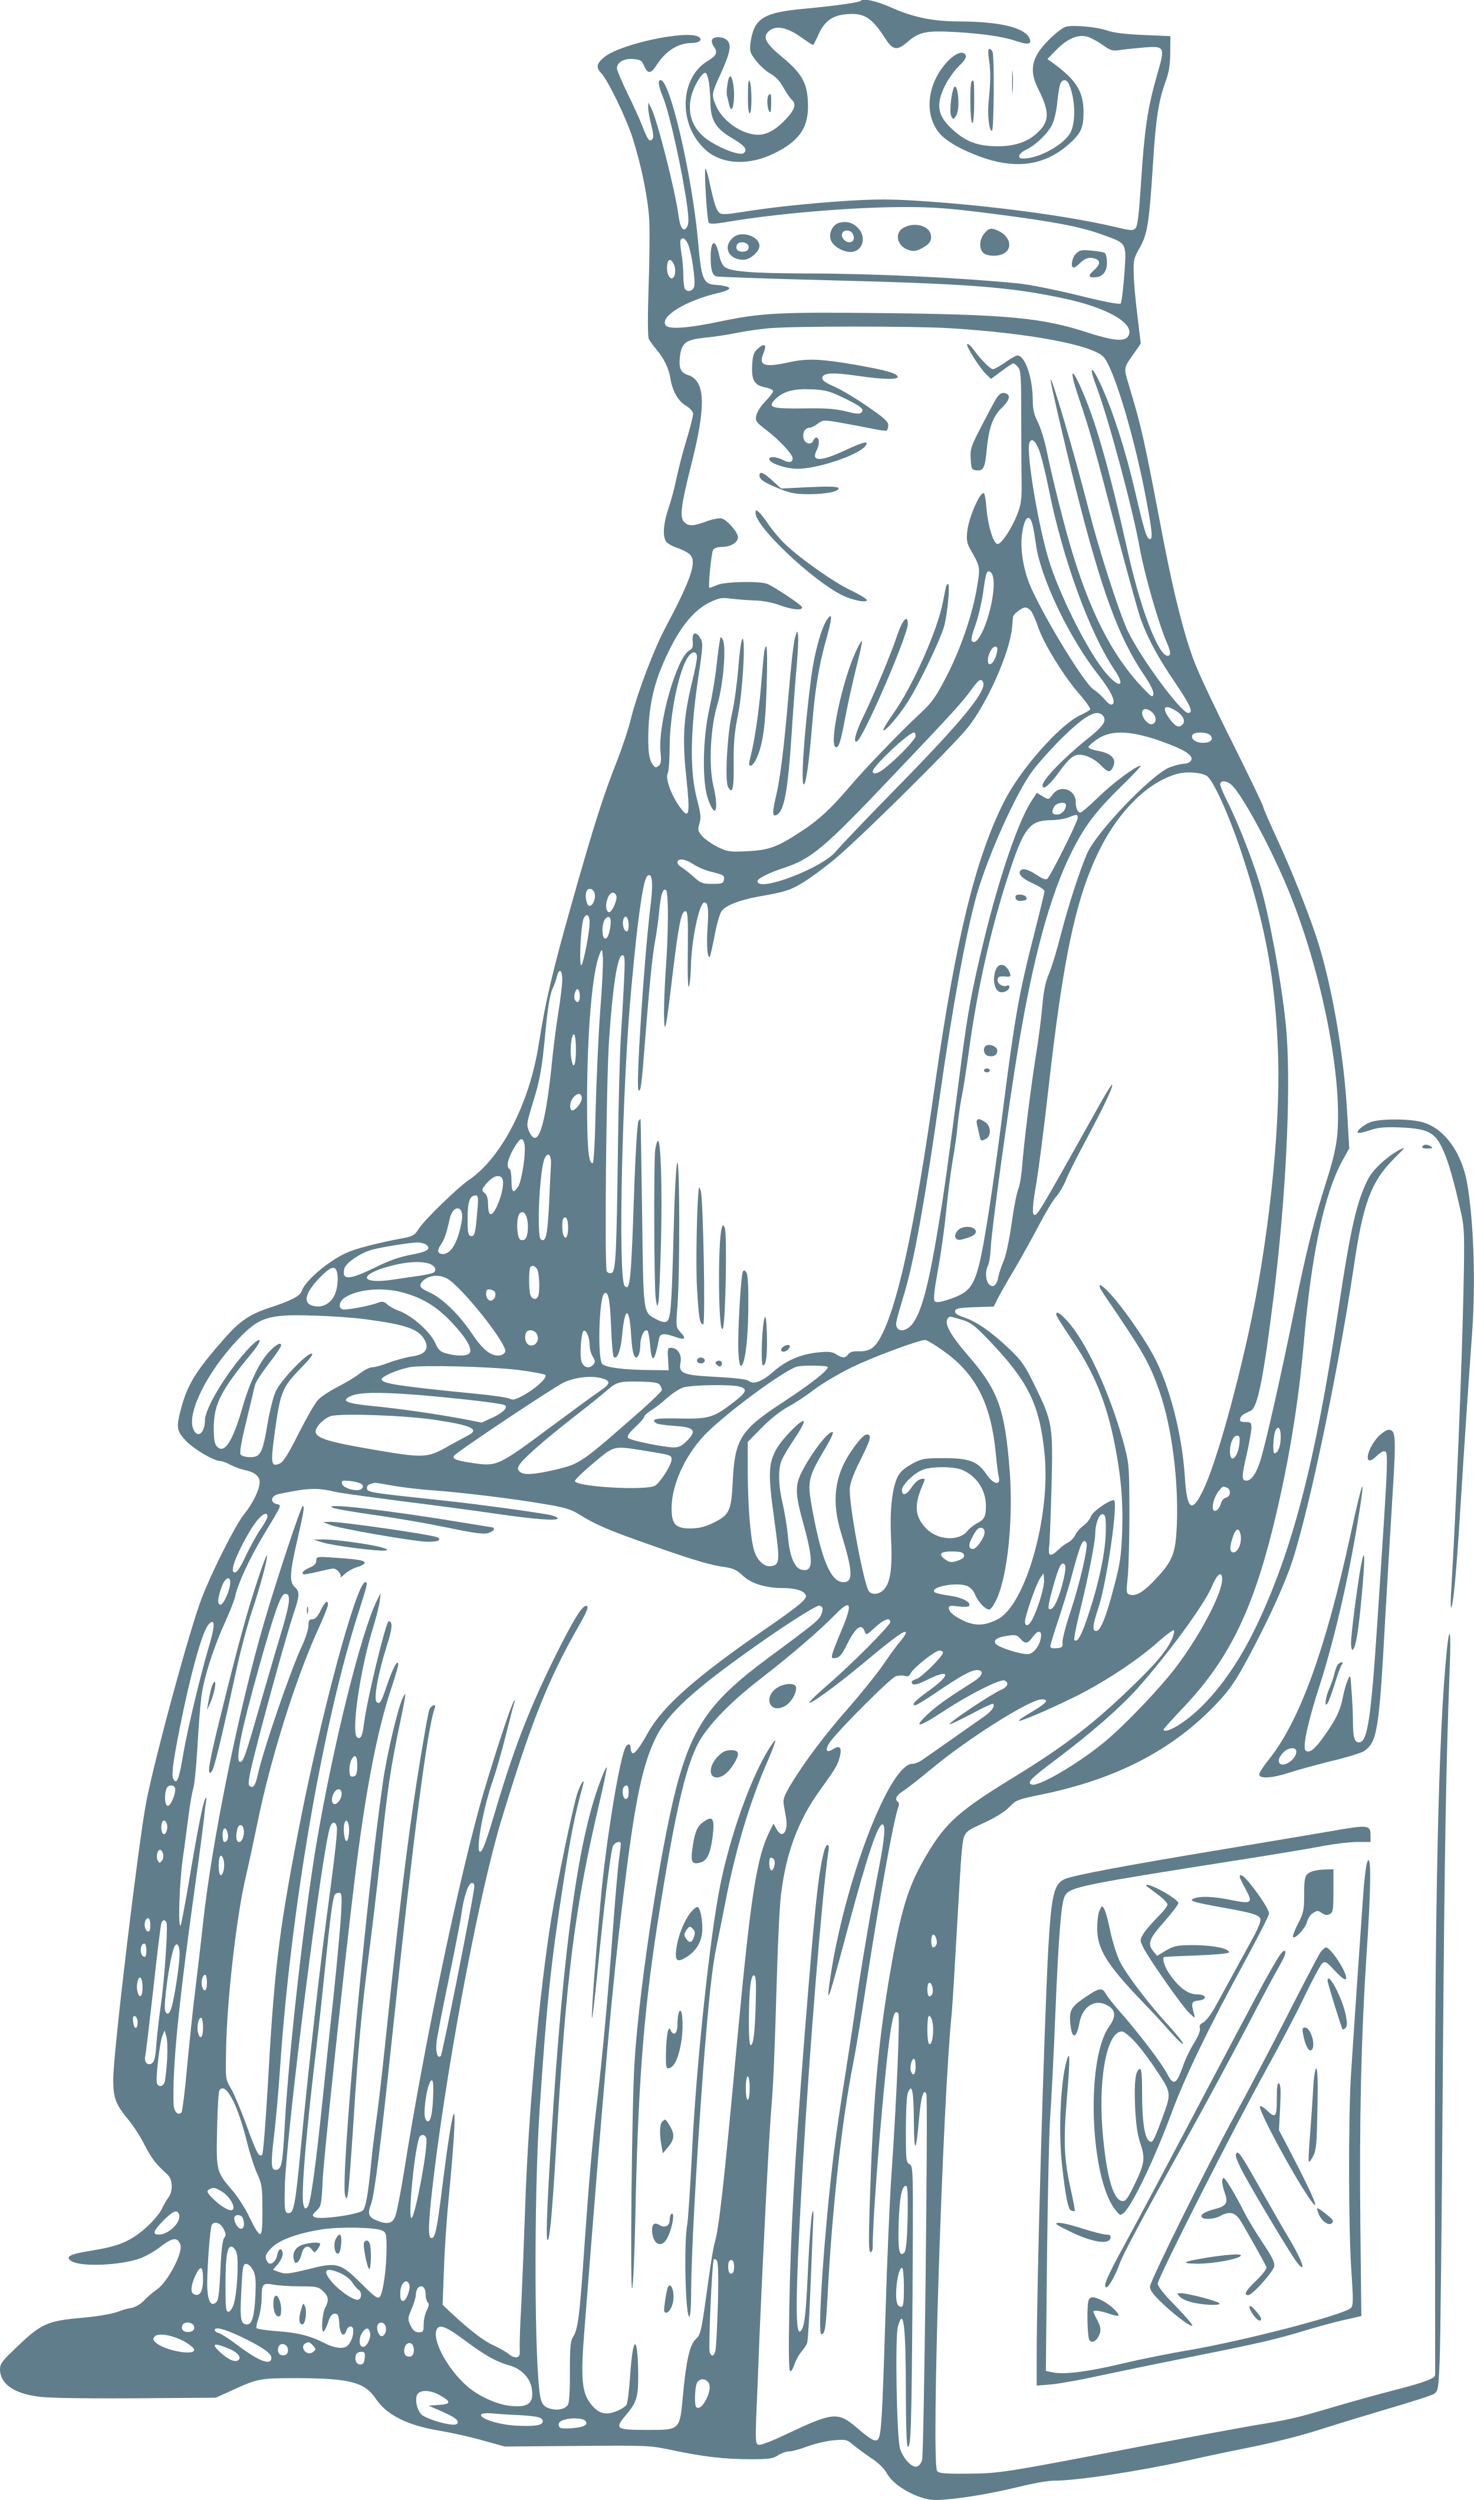 <?xml version="1.0" standalone="no"?>
<!DOCTYPE svg PUBLIC "-//W3C//DTD SVG 20010904//EN"
 "http://www.w3.org/TR/2001/REC-SVG-20010904/DTD/svg10.dtd">
<svg version="1.0" xmlns="http://www.w3.org/2000/svg"
 width="755pt" height="1280pt" viewBox="0 0 755 1280"
 preserveAspectRatio="xMidYMid meet">
<g transform="translate(0,1280) scale(0.1,-0.1)"
fill="#607d8b" stroke="none">
<path d="M4409 12796 c-8 -9 -142 -27 -291 -41 -209 -19 -257 -49 -274 -176
-5 -40 -3 -49 28 -89 19 -25 52 -55 74 -67 27 -15 50 -39 67 -72 15 -26 34
-54 42 -61 23 -19 18 -46 -17 -86 -56 -64 -106 -94 -155 -94 -82 0 -184 71
-217 152 -22 52 -21 60 25 159 49 108 57 149 34 172 -20 21 -71 22 -78 3 -3
-8 1 -22 8 -33 23 -30 17 -47 -30 -75 -147 -89 -151 -332 -9 -457 84 -74 220
-80 350 -16 137 67 183 142 171 281 -6 85 -37 135 -131 212 -87 72 -103 104
-65 135 35 28 90 17 160 -32 32 -23 60 -41 63 -41 3 0 15 23 27 50 28 65 66
96 126 105 104 14 145 -9 216 -120 41 -64 62 -67 120 -16 57 48 92 55 240 47
149 -9 247 -24 315 -47 60 -21 81 -15 63 19 -28 52 -155 81 -349 82 -141 0
-241 20 -356 71 -77 34 -143 49 -157 35z m-777 -422 c3 -27 7 -73 7 -103 1
-86 29 -130 107 -176 69 -41 84 -59 65 -78 -15 -15 -101 13 -174 59 -84 53
-119 133 -97 228 12 53 57 129 74 123 6 -2 14 -26 18 -53z"/>
<path d="M5463 12664 c-31 -7 -112 -81 -145 -133 -37 -60 -37 -113 1 -189 59
-117 57 -166 -9 -225 -53 -49 -131 -71 -229 -65 -86 5 -138 27 -202 85 -78 71
-87 127 -38 226 17 34 50 79 71 99 26 24 38 43 35 53 -11 28 -49 16 -92 -28
-110 -115 -125 -283 -35 -378 22 -23 70 -55 121 -78 222 -104 391 -94 533 30
63 56 76 84 76 166 -1 105 -36 162 -156 250 l-29 21 45 46 c57 59 115 83 163
67 20 -7 54 -26 78 -43 37 -27 47 -30 88 -24 25 4 80 9 121 13 107 8 109 5 66
-143 -48 -167 -64 -278 -81 -540 -11 -172 -18 -232 -29 -243 -13 -13 -26 -12
-108 8 -240 56 -630 108 -991 132 -150 10 -227 10 -377 1 -209 -14 -395 -34
-543 -58 -75 -12 -101 -13 -112 -4 -16 14 -27 47 -50 153 -9 43 -19 76 -22 74
-7 -8 8 -263 17 -276 5 -9 29 -8 96 3 251 43 642 76 909 76 147 0 229 -6 455
-35 317 -41 442 -65 558 -107 126 -46 122 -37 111 -203 -6 -77 -14 -144 -19
-149 -6 -6 -89 10 -217 42 -115 28 -253 56 -308 61 -288 29 -746 51 -1085 51
-286 1 -392 10 -420 35 -10 9 -21 33 -25 53 -4 20 -11 45 -17 56 -15 28 -28 2
-28 -59 0 -65 8 -93 29 -100 10 -3 271 -12 582 -20 712 -18 921 -34 1194 -92
225 -47 369 -129 335 -192 -17 -32 -75 -27 -214 18 -228 74 -405 91 -1043 98
-531 6 -624 1 -831 -42 -163 -35 -263 -42 -281 -22 -36 44 98 127 267 167 82
19 76 35 -17 42 -59 5 -69 30 -86 228 -31 335 -143 820 -191 820 -16 0 -12
-29 13 -90 33 -81 99 -381 123 -557 8 -61 8 -88 0 -103 -17 -32 -36 -9 -44 53
-17 131 -111 500 -142 557 l-13 25 -1 -27 c0 -14 7 -54 16 -88 11 -45 13 -65
5 -73 -15 -15 -23 -4 -51 68 -13 33 -47 109 -77 169 -29 60 -53 117 -53 126 0
31 35 51 81 48 39 -3 46 -7 58 -35 19 -43 35 -42 65 5 46 72 111 112 180 112
38 0 57 17 35 31 -59 37 -402 -36 -483 -103 -41 -33 -45 -53 -16 -83 34 -36
127 -228 160 -330 46 -145 80 -312 86 -428 2 -56 1 -210 -4 -342 -5 -149 -4
-248 1 -260 6 -11 23 -35 38 -53 39 -44 65 -98 73 -150 10 -64 40 -117 81
-140 22 -14 35 -29 35 -42 0 -11 -15 -71 -34 -133 -19 -61 -41 -149 -51 -195
-9 -46 -27 -115 -41 -154 -25 -75 -31 -137 -14 -168 5 -10 32 -26 59 -35 27
-9 57 -25 67 -36 34 -37 2 -128 -129 -375 -57 -106 -143 -334 -174 -458 -13
-55 -46 -154 -72 -220 -69 -175 -118 -326 -230 -722 -102 -361 -136 -505 -171
-727 -47 -305 -192 -586 -360 -699 -58 -40 -225 -202 -256 -250 -20 -32 -31
-38 -81 -47 -132 -25 -242 -53 -291 -76 -93 -43 -211 -144 -227 -195 -8 -25
-54 -49 -162 -84 -103 -34 -153 -68 -228 -152 -153 -173 -196 -243 -229 -371
-24 -91 -21 -108 25 -158 40 -43 145 -105 178 -105 9 0 32 -8 51 -19 19 -10
51 -22 70 -26 54 -11 80 -32 80 -63 -1 -39 -33 -106 -81 -166 -44 -54 -167
-299 -217 -431 -61 -161 -230 -780 -281 -1030 -39 -194 -171 -1293 -171 -1430
0 -97 12 -128 79 -209 23 -27 60 -84 82 -128 38 -72 55 -94 118 -152 26 -25
28 -84 3 -117 -10 -13 -23 -36 -30 -51 -17 -41 -86 -112 -143 -148 -58 -38
-112 -55 -232 -74 -98 -16 -123 -29 -94 -50 44 -33 256 -25 359 14 27 10 74
37 103 60 60 46 85 48 99 8 14 -40 -64 -189 -119 -228 -22 -15 -53 -42 -69
-59 -18 -19 -44 -33 -65 -37 -20 -3 -45 -10 -56 -15 -30 -13 -101 -26 -185
-34 -193 -17 -218 -28 -362 -168 -56 -53 -68 -70 -68 -96 0 -77 74 -127 209
-142 51 -6 265 -9 493 -7 l403 3 80 36 c137 63 145 64 340 64 270 -1 344 -21
401 -107 56 -83 164 -136 331 -163 54 -9 150 -30 213 -48 l115 -32 370 3 c362
3 373 3 490 -22 162 -34 268 -46 400 -46 93 0 115 3 140 20 17 11 42 20 57 20
15 0 58 12 95 26 38 14 98 28 134 31 62 5 67 4 100 -24 19 -16 60 -46 91 -67
34 -22 67 -53 79 -76 27 -48 88 -92 164 -121 47 -17 71 -20 129 -16 106 8 246
32 386 66 68 17 147 31 175 31 122 0 438 48 700 106 88 20 238 51 332 70 95
19 241 56 325 83 84 27 248 77 363 111 116 34 220 67 231 75 20 13 22 26 28
167 4 84 11 738 16 1453 9 1187 17 1609 36 2105 7 185 -1 222 -16 74 -42 -416
-61 -1281 -60 -2694 1 -547 1 -1001 1 -1008 -1 -19 -56 -39 -211 -79 -74 -19
-217 -58 -317 -88 -187 -55 -216 -62 -413 -94 -63 -11 -317 -58 -565 -105
-711 -137 -721 -138 -888 -140 -121 -1 -149 2 -157 14 -31 48 28 1891 75 2345
3 28 14 210 25 405 11 195 22 380 25 410 12 114 7 108 113 157 61 28 109 58
132 82 33 35 42 39 165 64 386 79 677 231 901 470 64 68 94 113 156 228 94
175 166 330 212 453 85 226 246 986 331 1556 47 320 88 430 203 546 64 64 65
66 26 45 -66 -37 -133 -100 -158 -150 -57 -113 -88 -248 -151 -666 -119 -787
-236 -1239 -425 -1630 -105 -219 -245 -398 -380 -488 -49 -33 -90 -47 -90 -31
0 3 44 52 98 109 229 240 353 486 461 920 79 319 132 634 161 971 38 437 105
748 196 912 l35 63 -11 187 c-16 279 -71 609 -142 846 -39 132 -140 387 -222
563 -36 78 -66 147 -66 153 0 7 -69 150 -153 319 -85 168 -173 355 -196 414
-53 135 -107 349 -161 627 -101 530 -111 575 -175 789 -31 104 -33 92 29 180
l29 42 -17 143 c-10 79 -19 177 -19 217 -2 66 1 80 30 129 40 70 49 126 68
421 15 245 29 332 66 434 16 43 23 84 23 145 l1 85 -140 6 c-93 4 -155 12
-185 23 -45 17 -167 29 -207 20z m15 -301 c30 -77 32 -183 7 -238 -32 -66
-174 -143 -252 -136 -25 2 -12 28 22 44 52 25 116 87 136 133 10 22 22 74 25
115 4 41 11 82 16 92 13 25 34 21 46 -10z m-1953 -815 c18 -44 38 -184 31
-214 -7 -27 -40 -33 -50 -8 -3 9 -6 39 -6 67 0 29 -4 79 -10 111 -5 32 -7 63
-4 67 10 18 25 8 39 -23z m-75 -98 c15 -28 9 -75 -10 -75 -16 0 -28 39 -22 73
5 28 18 28 32 2z m1410 -330 c411 -25 737 -86 793 -148 54 -60 162 -423 221
-745 28 -151 31 -187 16 -187 -16 0 -28 38 -76 244 -49 211 -112 408 -176 548
-48 103 -63 98 -23 -8 63 -166 190 -641 224 -836 23 -128 97 -385 136 -474 17
-38 22 -61 16 -67 -41 -41 -140 200 -211 514 -103 460 -170 692 -248 864 -50
109 -52 71 -3 -72 53 -155 81 -256 196 -698 54 -203 107 -397 120 -430 37
-100 90 -197 175 -321 78 -116 95 -154 66 -154 -37 0 -250 291 -312 425 -45
100 -145 410 -198 618 -75 292 -193 693 -195 663 -1 -13 72 -329 129 -557 131
-520 220 -765 351 -956 32 -48 49 -82 47 -96 -4 -20 -10 -16 -55 32 -157 164
-274 396 -372 731 -41 142 -96 365 -120 484 -11 54 -32 120 -46 147 -18 36
-25 64 -25 107 0 117 -39 232 -79 232 -7 0 -36 -16 -62 -35 -27 -19 -55 -35
-63 -35 -14 0 -63 50 -103 105 -12 16 -25 27 -29 23 -8 -9 66 -125 99 -156
l23 -22 54 40 c29 22 57 40 60 40 4 0 15 -8 24 -19 15 -16 17 -48 17 -272 0
-140 1 -292 2 -339 0 -66 -4 -98 -22 -142 -28 -73 -81 -153 -101 -153 -21 0
-49 90 -57 181 -3 41 -9 77 -13 79 -19 12 -80 -128 -86 -199 -4 -39 -1 -59 15
-86 53 -93 53 -93 35 -198 -23 -138 -83 -314 -156 -455 -54 -104 -73 -132
-132 -187 -99 -91 -292 -292 -362 -375 -97 -114 -160 -173 -248 -230 -125 -82
-165 -97 -278 -103 -91 -4 -101 -3 -152 22 -30 15 -66 40 -80 56 -22 26 -23
33 -13 65 9 30 6 51 -14 128 -35 135 -34 334 5 599 28 188 28 198 12 223 -23
36 -42 27 -38 -18 3 -28 -1 -38 -17 -47 -64 -34 -161 -374 -148 -517 5 -48 3
-64 -10 -74 -13 -11 -17 -10 -29 6 -21 29 -27 78 -22 193 7 140 36 251 103
387 64 132 131 212 210 251 48 23 63 26 108 19 28 -3 84 -8 122 -9 42 -1 93
-11 128 -24 64 -24 121 -29 115 -10 -4 12 -134 99 -176 118 -36 16 -217 13
-259 -5 -19 -8 -37 -15 -39 -15 -8 0 9 175 18 193 6 11 21 17 46 17 44 0 82
23 82 50 0 25 -56 89 -84 96 -12 3 -47 -4 -77 -15 -65 -25 -92 -26 -113 -5
-26 25 -19 81 35 296 77 303 72 429 -17 458 -40 13 -49 39 -40 104 10 62 31
77 125 87 45 4 117 15 161 24 44 9 117 20 163 24 121 12 736 12 927 1z m469
-644 c10 -33 29 -110 41 -171 72 -364 211 -745 339 -935 56 -82 28 -98 -39
-22 -85 96 -225 367 -290 560 -57 170 -126 576 -107 626 12 30 37 4 56 -58z
m-40 -363 c5 -21 12 -62 16 -91 20 -172 171 -489 326 -684 57 -73 84 -127 69
-142 -9 -8 -20 -2 -43 25 -18 20 -42 41 -54 48 -41 21 -237 338 -319 516 -39
84 -59 195 -50 273 11 93 38 120 55 55z m-199 -302 c-1 -130 -76 -329 -111
-294 -7 7 -1 33 16 79 14 38 32 113 40 166 15 111 20 124 41 107 8 -7 14 -30
14 -58z m194 -143 c8 -13 24 -50 35 -83 29 -83 129 -245 206 -334 36 -41 62
-78 59 -83 -3 -5 -26 -18 -52 -30 -105 -50 -306 -277 -389 -442 -146 -288
-247 -701 -353 -1443 -106 -749 -195 -1155 -286 -1310 -28 -48 -55 -63 -110
-61 -24 1 -41 -4 -49 -15 -15 -21 -29 -21 -61 -1 -19 13 -39 16 -88 11 -90 -8
-168 -41 -232 -97 -60 -53 -105 -70 -130 -49 -10 8 -70 15 -166 20 -173 9
-193 17 -182 76 7 39 -16 73 -49 73 -17 0 -19 -6 -15 -57 l3 -58 -95 1 c-132
1 -227 13 -245 31 -25 25 -17 334 9 360 20 20 31 -28 36 -167 3 -82 9 -153 14
-157 16 -16 35 31 42 105 14 157 38 158 47 4 5 -94 19 -132 37 -102 5 8 10 33
10 56 0 42 22 85 37 71 4 -5 10 -38 13 -73 8 -100 23 -89 46 34 5 26 25 28 82
8 50 -18 60 -10 28 23 -24 26 -24 28 -16 136 13 162 12 755 -1 732 -6 -10 -14
-163 -19 -370 -10 -382 -15 -436 -38 -444 -8 -4 -30 2 -50 13 -69 37 -66 17
-73 544 -4 261 -7 477 -8 480 -1 3 -6 -2 -11 -11 -5 -9 -14 -147 -20 -305 -17
-514 -22 -566 -50 -538 -36 36 -13 1041 35 1539 20 214 28 284 41 380 20 142
31 185 49 185 18 0 20 -57 5 -175 -31 -258 -73 -900 -60 -924 11 -21 17 26 34
250 23 291 36 423 51 509 8 41 17 109 21 150 8 90 20 128 36 112 13 -13 12
-219 -2 -408 -5 -71 -9 -172 -9 -224 2 -124 10 -87 44 201 31 257 45 324 65
324 13 0 15 -30 13 -205 -2 -126 1 -195 6 -180 5 14 9 59 10 101 2 133 43 329
69 329 19 0 23 -36 16 -132 -6 -88 0 -158 12 -146 2 3 13 50 24 106 10 56 26
112 35 126 20 30 92 58 190 76 133 23 160 31 225 70 36 21 110 76 165 121 133
111 600 573 682 674 100 125 216 386 227 513 2 26 4 50 5 54 2 15 45 48 63 48
9 0 24 -10 32 -22z m-178 -210 c-10 -51 -46 -81 -46 -38 0 30 22 70 38 70 11
0 13 -8 8 -32z m-1536 -22 c0 -14 -11 -71 -25 -127 -44 -183 -51 -286 -30
-485 21 -200 16 -223 -34 -154 -43 59 -74 146 -61 170 5 10 10 70 10 133 0
167 47 396 95 465 21 30 45 29 45 -2z m1466 -130 c17 -45 -112 -202 -441 -537
-154 -157 -294 -304 -312 -326 -68 -86 -403 -214 -403 -154 0 13 59 43 130 66
145 47 208 99 556 466 316 332 363 384 410 449 37 52 51 60 60 36z m989 -146
c35 -22 49 -52 32 -69 -19 -19 -36 -12 -67 30 -42 59 -26 77 35 39z m-123 -7
c22 -20 23 -52 1 -60 -19 -7 -53 29 -53 58 0 24 27 25 52 2z m-252 -18 c20
-24 1 -53 -73 -112 -127 -101 -237 -215 -237 -244 0 -27 34 -1 79 61 68 93 89
107 144 90 23 -7 56 -27 74 -46 38 -40 50 -42 65 -9 18 39 -8 67 -73 80 -30 5
-54 14 -54 20 0 5 19 23 43 39 76 54 187 47 373 -25 89 -34 126 -63 108 -85
-6 -8 -21 -14 -33 -14 -13 0 -44 -7 -71 -17 -88 -29 -380 -333 -427 -443 -38
-88 -96 -267 -133 -410 -20 -80 -48 -172 -62 -205 -18 -42 -28 -91 -34 -165
-5 -58 -20 -175 -34 -260 -27 -170 -60 -440 -70 -565 -3 -44 -12 -96 -20 -115
-8 -19 -23 -99 -34 -177 -11 -80 -29 -163 -40 -188 -11 -25 -23 -61 -27 -80
-8 -46 -27 -61 -48 -40 -18 19 -21 67 -5 97 6 11 12 53 14 92 3 85 91 725 141
1026 76 459 164 782 274 1000 65 130 122 205 242 323 66 64 116 117 111 117
-24 0 -142 -88 -217 -161 -44 -43 -86 -79 -92 -79 -14 0 -24 23 -24 54 0 65
-80 91 -118 39 -20 -28 -21 -28 -51 -10 l-30 18 -26 -39 c-68 -103 -165 -386
-245 -714 -62 -257 -82 -366 -114 -608 -71 -543 -89 -676 -117 -842 -51 -313
-88 -454 -135 -515 -28 -36 -70 -45 -81 -16 -7 17 -4 26 41 178 48 160 105
478 177 984 69 485 138 861 194 1057 57 196 200 515 282 625 25 35 85 102 132
150 135 136 199 173 231 134z m-960 -103 c0 -17 -88 -109 -158 -165 -35 -28
-62 -35 -62 -16 0 25 184 199 212 199 4 0 8 -8 8 -18z m1510 3 c18 -21 0 -38
-39 -38 -35 0 -62 19 -54 39 7 19 77 18 93 -1z m-19 -207 c32 -20 111 -193
174 -381 129 -386 180 -671 192 -1062 11 -379 -52 -959 -153 -1415 -79 -355
-172 -675 -230 -796 -59 -124 -84 -107 -95 64 -14 221 -79 470 -160 621 -53
98 -155 244 -221 316 -58 64 -76 59 -30 -7 200 -293 228 -342 281 -491 62
-178 98 -449 89 -682 -6 -145 -20 -184 -103 -273 -65 -71 -106 -96 -137 -86
-19 6 -20 10 -12 88 5 44 9 194 9 331 -1 250 -1 250 -32 366 -71 255 -190 511
-286 616 -39 43 -57 53 -57 33 0 -6 33 -59 74 -119 119 -174 182 -326 225
-541 33 -167 44 -291 39 -448 -5 -127 -10 -166 -41 -282 -41 -158 -70 -230
-92 -230 -21 0 -19 28 10 115 44 129 105 555 80 555 -25 0 -105 -56 -116 -81
-6 -16 -24 -39 -40 -50 -16 -11 -34 -32 -41 -47 -7 -14 -23 -32 -36 -38 -13
-6 -36 -23 -51 -38 -41 -39 -54 -34 -47 17 3 23 8 161 12 307 8 313 5 331 -85
515 -52 107 -68 129 -134 192 -91 86 -165 137 -230 159 -35 12 -47 21 -45 32
3 14 19 17 101 20 l97 3 21 42 c12 23 50 91 86 150 35 60 91 161 125 225 33
64 74 131 89 147 15 17 37 54 49 84 11 29 59 124 106 211 90 169 138 270 130
277 -2 2 -29 -40 -59 -94 -305 -545 -322 -573 -337 -573 -15 0 -12 49 10 173
10 62 38 274 60 472 76 673 140 976 260 1220 102 208 256 357 407 395 46 11
115 5 144 -12z m130 -49 c55 -55 188 -300 277 -509 174 -411 288 -966 262
-1275 -5 -61 -21 -131 -48 -217 -70 -219 -109 -373 -171 -678 -69 -340 -142
-663 -172 -767 -22 -73 -48 -113 -74 -113 -26 0 -26 18 0 131 14 61 25 125 25
140 0 26 -4 29 -31 29 -23 0 -30 4 -27 16 2 9 11 21 21 25 9 5 25 13 34 17 35
17 65 169 117 587 61 493 88 1019 67 1330 -11 172 -70 523 -122 723 -31 122
-118 351 -180 474 -22 43 -39 84 -39 93 0 22 36 19 61 -6z m-851 -100 c0 -25
-22 -49 -45 -49 -27 0 -31 11 -15 41 11 20 60 27 60 8z m60 -67 c0 -19 -134
-287 -154 -309 -8 -9 -21 -5 -55 17 -46 31 -75 38 -86 20 -11 -17 16 -42 73
-66 28 -13 52 -29 52 -37 0 -7 -27 -118 -60 -247 -70 -274 -94 -407 -155 -890
-47 -369 -94 -674 -120 -775 -31 -118 -55 -145 -163 -180 -38 -12 -57 -14 -64
-7 -8 8 -3 55 16 159 15 81 34 216 42 298 8 83 23 200 33 260 11 61 23 144 26
185 4 41 13 104 20 140 8 36 26 151 40 255 42 304 111 611 197 875 81 251 110
289 218 291 30 0 71 6 90 13 48 19 50 18 50 -2z m-1969 -236 c19 -13 55 -29
80 -36 80 -20 80 -21 77 -43 -3 -20 -9 -22 -59 -22 -51 0 -61 4 -97 37 -22 20
-50 41 -61 48 -12 6 -21 17 -21 25 0 23 41 18 81 -9z m-505 -150 c7 -28 -12
-69 -29 -63 -13 4 -22 51 -13 73 9 22 35 16 42 -10z m111 -12 c7 -18 -22 -84
-36 -84 -16 0 -22 33 -10 67 11 35 35 44 46 17z m-137 -138 c0 -45 -29 -197
-41 -216 -15 -22 -4 213 11 239 15 29 30 17 30 -23z m104 -33 c-6 -32 -14 -48
-24 -48 -19 0 -19 77 0 100 23 27 35 2 24 -52z m96 21 c0 -24 -4 -34 -12 -32
-15 5 -22 42 -14 64 10 25 26 5 26 -32z m-146 -444 c-9 -124 -19 -349 -23
-500 -3 -158 -10 -275 -15 -275 -22 0 -29 76 -29 325 1 357 27 658 65 747 12
28 13 27 16 -22 2 -27 -4 -151 -14 -275z m122 148 c-4 -79 -11 -204 -16 -278
-5 -74 -12 -333 -15 -575 -7 -535 -11 -624 -32 -632 -8 -3 -19 0 -25 8 -12 18
-3 975 12 1189 18 269 43 430 68 430 13 0 14 -18 8 -142z m-316 17 c0 -24 -9
-100 -20 -167 -11 -68 -27 -193 -35 -278 -33 -313 -71 -427 -114 -334 -15 35
-15 39 18 147 38 122 47 175 66 377 10 106 22 179 34 205 10 22 21 52 24 68
11 42 27 32 27 -18z m90 -86 c0 -29 -13 -39 -25 -18 -10 15 4 61 15 54 6 -3
10 -19 10 -36z m-20 -274 c0 -82 -14 -107 -24 -43 -8 48 2 130 15 122 5 -3 9
-38 9 -79z m30 -248 c0 -25 -42 -72 -53 -60 -12 12 -7 46 10 65 22 25 43 23
43 -5z m-294 -233 c10 -37 -13 -189 -32 -219 -25 -38 -34 -30 -34 29 0 30 -4
58 -10 61 -18 11 -10 49 20 103 34 58 47 64 56 26z m136 -110 c-2 -27 -6 -120
-10 -206 -8 -153 -16 -189 -41 -174 -24 15 -7 368 20 418 18 34 34 14 31 -38z
m-248 -71 c16 -40 -39 -193 -64 -178 -6 3 -10 26 -10 49 0 27 -6 48 -15 56
-21 17 -19 23 14 59 32 34 65 40 75 14z m-129 -160 c-9 -116 -14 -135 -33
-131 -14 3 -17 17 -17 89 0 88 11 119 42 119 12 0 14 -13 8 -77z m-79 -48
c-17 -108 -54 -175 -97 -175 -28 0 -32 18 -11 48 18 25 28 54 46 134 17 73 73
68 62 -7z m338 -35 c0 -54 -13 -76 -38 -67 -20 8 -23 116 -4 135 21 21 42 -12
42 -68z m206 -5 c0 -45 -13 -67 -24 -39 -8 21 -8 79 0 87 14 14 24 -6 24 -48z
m-727 -87 c28 -22 5 -37 -79 -52 -55 -10 -111 -29 -183 -65 -133 -65 -172 -67
-157 -5 8 29 81 79 141 96 48 13 188 36 231 37 16 1 38 -5 47 -11z m22 -100
c26 -12 33 -32 14 -44 -6 -3 -36 -10 -67 -15 -32 -4 -93 -13 -138 -20 -172
-26 -182 26 -13 70 85 23 166 26 204 9z m545 -23 c13 -15 17 -126 5 -144 -11
-19 -32 -12 -39 12 -8 30 -8 132 1 140 10 11 19 8 33 -8z m-1026 -11 c10 -27
7 -83 -8 -119 -18 -43 -55 -67 -97 -63 -69 7 -64 60 14 142 54 57 80 69 91 40z
m565 -39 c70 -36 307 -332 299 -374 -2 -9 -14 -18 -28 -20 -44 -6 -87 28 -145
115 -64 95 -150 178 -212 206 -50 22 -59 34 -42 55 28 33 83 42 128 18z m-234
-70 c103 -26 179 -71 256 -152 74 -78 106 -131 96 -157 -7 -19 -63 -21 -120
-5 -31 8 -42 18 -57 52 -26 60 -123 145 -191 168 -19 7 -43 20 -55 31 -17 15
-26 17 -47 9 -43 -17 -168 -40 -183 -34 -23 8 -16 41 12 60 64 42 188 54 289
28z m482 -5 c4 -23 -13 -44 -31 -37 -9 4 -16 18 -16 32 0 22 4 26 22 23 13 -2
24 -10 25 -18z m-657 -135 c202 -27 267 -50 296 -107 23 -45 1 -73 -65 -82
-28 -4 -80 -18 -116 -31 -36 -14 -76 -25 -89 -25 -13 0 -41 -14 -62 -31 -22
-17 -73 -48 -114 -69 -41 -21 -87 -51 -101 -67 -15 -15 -59 -92 -99 -171 -51
-102 -79 -147 -96 -154 -44 -20 -48 -2 -30 134 32 236 38 251 139 356 49 50
65 72 52 72 -26 0 -157 -137 -182 -192 -12 -25 -32 -102 -43 -170 -25 -148
-36 -168 -89 -168 -21 0 -43 6 -48 13 -7 8 2 63 29 172 21 88 41 170 43 181 5
20 31 60 103 154 17 24 32 47 32 52 0 19 -25 6 -61 -32 -50 -52 -102 -161
-138 -289 -49 -170 -91 -235 -128 -198 -14 14 -18 34 -18 100 1 119 37 190
195 380 61 74 49 93 -16 24 -107 -114 -224 -305 -224 -367 -1 -69 -40 -98 -61
-43 -31 82 74 292 230 456 108 114 154 129 381 122 91 -2 217 -11 280 -20z
m3045 -1 c46 -13 65 -27 142 -107 203 -213 259 -329 284 -586 30 -317 -99
-769 -241 -841 -63 -32 -110 -35 -166 -11 -56 25 -84 48 -84 69 0 12 10 13 49
8 27 -4 52 -2 55 2 12 19 -35 44 -100 53 -38 5 -72 13 -77 18 -26 26 111 53
166 32 17 -7 34 -24 42 -46 17 -38 52 -75 72 -75 8 0 25 24 38 53 57 125 85
407 67 655 -25 320 -58 413 -213 592 -96 111 -126 169 -102 193 8 9 7 9 68 -9z
m-2175 -74 c15 -28 -4 -62 -33 -58 -22 3 -34 35 -23 64 8 21 44 17 56 -6z
m270 -52 c0 -21 7 -50 16 -63 13 -20 14 -28 4 -40 -20 -24 -49 -18 -61 13 -10
26 -4 135 8 156 11 17 33 -27 33 -66z m1812 -34 c165 -116 243 -268 268 -519
5 -55 12 -112 16 -127 11 -46 -29 -37 -63 14 -45 67 -88 83 -218 83 -103 0
-113 -2 -165 -30 -38 -21 -60 -41 -72 -65 -29 -59 -41 -173 -34 -315 8 -148
-3 -227 -36 -262 -24 -26 -60 -30 -77 -10 -26 32 -105 455 -98 528 2 30 23 84
58 152 41 83 51 109 41 119 -15 15 -42 -8 -93 -83 -85 -125 -101 -256 -50
-420 60 -196 62 -249 11 -249 -66 0 -115 120 -165 404 -19 111 -12 138 62 264
31 51 53 95 49 99 -16 16 -107 -100 -160 -204 -35 -70 -33 -113 10 -267 52
-189 50 -247 -11 -232 -36 9 -61 70 -69 171 -4 44 -16 117 -26 163 -24 99 -25
180 -6 227 8 18 37 68 66 110 28 42 50 81 47 88 -6 18 -111 -88 -141 -143 -41
-75 -42 -130 -10 -360 30 -217 29 -232 -19 -238 -35 -4 -72 33 -86 86 -18 66
-30 226 -31 393 l0 157 73 74 c42 43 97 86 132 105 33 17 94 57 135 89 41 31
129 83 195 115 112 54 341 139 375 139 8 -1 50 -25 92 -56z m-2173 -98 c69 -9
129 -20 134 -25 13 -13 -48 -69 -113 -105 -39 -21 -54 -25 -69 -17 -10 6 -90
18 -177 26 -395 39 -479 52 -479 74 0 14 76 47 140 61 58 13 419 4 564 -14z
m1581 15 c0 -18 -87 -86 -224 -176 -224 -146 -252 -190 -263 -412 -7 -148 -17
-169 -99 -209 -43 -21 -73 -28 -117 -29 -77 0 -97 21 -97 104 0 116 66 264
165 370 95 102 397 327 475 354 26 9 160 7 160 -2z m-1145 -61 c35 -13 28 -28
-26 -64 -24 -16 -136 -98 -249 -182 -271 -201 -274 -202 -399 -184 -95 14
-114 24 -86 46 97 73 503 342 550 365 64 31 157 39 210 19z m285 -30 c5 -8 10
-20 10 -26 0 -6 -46 -51 -101 -100 -312 -274 -316 -277 -439 -307 -108 -25
-163 -30 -184 -14 -15 11 -16 18 -8 34 17 31 118 121 269 239 76 59 157 124
181 145 52 45 62 48 175 46 66 -2 90 -6 97 -17z m409 -9 c40 -11 35 -28 -24
-74 -109 -85 -132 -92 -282 -89 -126 3 -154 -3 -120 -25 6 -4 48 -10 91 -13
102 -6 117 -23 66 -75 -26 -27 -42 -35 -69 -35 -53 1 -220 35 -233 48 -8 8 1
23 35 55 26 24 47 48 47 54 0 6 17 22 38 34 20 13 56 41 79 62 24 22 60 45 80
53 40 14 247 18 292 5z m-1549 -51 c208 -20 340 -37 348 -45 13 -13 -15 -39
-64 -62 l-57 -26 -86 17 c-137 26 -336 55 -475 68 -138 14 -164 27 -104 53 47
20 184 19 438 -5z m-5 -120 c185 -28 224 -48 160 -80 -16 -9 -66 -35 -110 -60
-98 -54 -118 -55 -375 -11 -286 49 -326 68 -274 130 14 17 40 35 57 41 54 16
385 4 542 -20z m4325 -86 c0 -48 -14 -84 -32 -84 -11 0 -6 99 7 120 14 23 25
7 25 -36z m-212 -39 c-9 -71 -48 -101 -48 -35 0 42 17 80 36 80 14 0 16 -8 12
-45z m-3058 -30 c148 -24 150 -24 150 -47 0 -26 -55 -113 -83 -133 -40 -28
-412 -7 -412 23 0 7 43 49 95 92 107 90 102 88 250 65z m1638 -100 c74 -31
121 -102 122 -182 0 -56 -7 -71 -43 -90 -17 -9 -40 -26 -50 -39 -44 -57 -155
-50 -214 12 -57 61 -62 116 -19 217 17 38 17 39 -6 35 -13 -2 -33 -19 -47 -40
-27 -42 -51 -50 -51 -16 0 27 67 91 111 105 51 17 154 15 197 -2z m-3075 -74
c8 -8 8 -14 -1 -23 -18 -18 -96 2 -100 26 -4 17 1 18 43 14 26 -3 52 -11 58
-17z m154 -6 c43 -8 139 -20 213 -25 158 -12 405 -42 575 -71 96 -16 130 -26
170 -51 87 -55 155 -83 377 -161 222 -78 298 -100 379 -111 33 -5 56 -16 82
-41 44 -42 118 -65 206 -65 67 0 111 -14 119 -38 6 -19 -42 -58 -215 -177
-347 -239 -517 -389 -593 -524 -46 -82 -70 -112 -81 -106 -5 4 -9 15 -9 26 0
27 -19 24 -30 -5 -34 -91 -99 -496 -124 -781 -26 -286 -48 -584 -44 -596 2 -6
14 94 27 223 35 358 70 637 81 658 11 20 40 28 40 11 0 -5 -4 -43 -10 -83 -5
-40 -19 -197 -30 -348 -25 -341 -55 -665 -80 -875 -25 -207 -45 -439 -70 -805
-22 -315 -30 -376 -55 -414 -13 -20 -16 -53 -16 -176 1 -83 -3 -159 -9 -169
-13 -25 -55 -34 -96 -21 -26 9 -36 19 -44 48 -33 121 -37 1035 -5 1497 36 534
56 728 120 1142 39 249 58 347 101 503 12 46 -13 8 -30 -45 -23 -73 -103 -456
-131 -630 -63 -387 -120 -1018 -135 -1485 -6 -173 -15 -398 -20 -500 -6 -102
-9 -203 -8 -225 2 -31 -1 -40 -15 -43 -11 -2 -29 5 -40 16 -12 10 -47 30 -77
44 -52 23 -122 77 -219 167 l-44 42 7 182 c3 100 15 272 26 382 51 534 30 555
-35 36 -28 -226 -37 -265 -58 -258 -17 6 -12 99 18 342 77 615 232 1428 341
1790 153 504 241 726 398 1000 47 81 56 110 34 103 -22 -8 -65 -78 -152 -253
-128 -257 -211 -468 -301 -770 -54 -182 -73 -235 -86 -235 -25 0 18 234 68
372 13 38 42 137 63 221 21 84 41 161 45 172 5 15 4 17 -3 5 -16 -23 -95 -265
-156 -470 -118 -404 -301 -1272 -406 -1935 -18 -110 -38 -215 -46 -233 -15
-37 -42 -42 -99 -18 -37 16 -43 34 -25 80 18 47 49 294 110 871 107 1016 180
1575 217 1671 8 22 -15 17 -27 -6 -6 -11 -35 -177 -65 -368 -52 -339 -88 -638
-160 -1325 -19 -186 -42 -380 -50 -430 -7 -51 -19 -146 -25 -212 -14 -142 -26
-213 -40 -230 -18 -22 -225 -51 -250 -35 -12 7 -10 13 11 32 24 23 26 31 32
159 5 113 110 1095 162 1524 57 469 118 784 195 1009 16 50 30 97 30 105 -1
30 -28 -19 -55 -98 -32 -96 -40 -110 -56 -94 -16 16 8 148 51 283 30 93 33
130 11 130 -14 0 -110 -395 -127 -526 -7 -61 -17 -80 -34 -69 -33 20 14 345
80 559 17 55 33 118 35 140 l5 41 -20 -40 c-80 -161 -225 -745 -310 -1248 -62
-371 -139 -1050 -161 -1427 -11 -205 -16 -233 -42 -238 -29 -6 -31 26 -14 167
9 75 24 237 32 361 55 808 219 1757 399 2318 48 150 51 162 37 162 -45 0 -231
-691 -345 -1285 -99 -514 -122 -707 -155 -1304 -11 -183 -23 -337 -28 -342
-16 -16 -30 10 -82 155 -28 76 -63 159 -78 184 -28 47 -28 49 -25 197 4 256
55 700 103 895 11 47 36 162 55 255 68 337 197 748 315 1007 27 59 49 114 49
123 0 28 -16 15 -38 -30 -15 -31 -28 -45 -42 -45 -16 0 -20 -7 -20 -32 0 -18
-14 -62 -30 -97 -60 -126 -203 -543 -230 -668 -12 -56 -25 -72 -43 -54 -8 8
-1 51 27 160 51 206 172 641 202 727 29 86 30 106 4 129 -28 25 -26 72 9 224
38 165 42 191 32 191 -9 0 -128 -358 -195 -585 -129 -438 -270 -1126 -316
-1550 -11 -104 -30 -260 -40 -345 -11 -85 -29 -258 -41 -385 -11 -126 -25
-234 -29 -239 -19 -20 -40 4 -41 46 -6 191 26 512 115 1148 19 135 37 274 41
310 3 36 8 76 11 90 3 18 2 21 -5 10 -12 -20 -42 -174 -85 -434 -20 -115 -38
-211 -41 -214 -14 -14 -6 220 11 341 8 56 21 154 29 217 8 63 20 129 25 145 6
17 15 109 21 205 5 96 14 213 20 259 11 96 61 253 124 391 24 52 46 110 50
129 13 63 75 196 142 307 100 166 97 158 70 164 -37 10 -28 44 13 52 159 32
190 33 300 8 25 -5 171 -25 325 -45 154 -19 374 -48 489 -65 208 -30 322 -38
312 -21 -3 4 -20 11 -38 15 -68 14 -369 55 -518 71 -430 46 -420 44 -420 70 0
12 12 19 42 24 3 0 42 -6 85 -14z m4277 -11 c23 -9 20 -45 -4 -51 -11 -3 -23
-16 -26 -29 -8 -30 -30 -49 -39 -34 -10 16 4 66 26 95 23 28 21 27 43 19z
m-4914 -148 c0 -8 -16 -38 -37 -67 -20 -29 -53 -91 -75 -136 -24 -53 -44 -83
-54 -83 -12 0 -14 7 -9 33 10 44 70 162 112 220 34 46 63 61 63 33z m4294 -71
c0 -101 -34 -265 -86 -422 -37 -114 -59 -155 -75 -139 -4 3 10 73 30 154 41
166 77 349 77 390 0 51 20 103 38 100 14 -3 17 -16 16 -83z m-621 -13 c-3 -28
-42 -82 -59 -82 -22 0 -25 19 -8 52 24 48 35 59 53 56 10 -3 15 -12 14 -26z
m1310 -3 c13 -48 -17 -110 -44 -94 -12 8 -8 40 10 88 13 32 27 35 34 6z m-788
-48 c10 -17 -35 -211 -81 -349 -25 -74 -43 -146 -42 -160 3 -24 -1 -27 -29
-30 -22 -2 -33 1 -33 10 0 7 18 67 40 132 22 66 52 163 66 215 48 181 61 211
79 182z m-627 -63 c2 -11 -8 -20 -33 -28 -30 -10 -40 -9 -60 4 -45 30 -28 46
45 43 33 -1 46 -6 48 -19z m508 -130 c-19 -82 -45 -140 -63 -146 -19 -6 -16
18 13 121 28 100 41 124 57 108 7 -7 5 -34 -7 -83z m-121 -105 c-28 -83 -49
-123 -65 -123 -6 0 -10 8 -10 18 0 28 57 192 77 221 l18 26 3 -32 c2 -17 -9
-66 -23 -110z m935 111 c0 -69 -107 -275 -228 -438 -84 -113 -270 -308 -377
-396 -138 -113 -337 -229 -371 -216 -26 10 -5 31 138 138 171 129 318 258 406
356 153 172 341 428 378 517 28 68 54 87 54 39z m-5081 -16 c0 -38 -34 -113
-49 -113 -18 0 -16 32 6 93 17 45 44 58 43 20z m301 -92 c0 -18 -14 -78 -30
-132 -17 -55 -67 -225 -111 -378 -82 -286 -92 -316 -109 -316 -27 0 5 159 95
479 83 295 113 381 136 381 15 0 19 -7 19 -34z m2733 -38 c2 -7 -2 -25 -9 -39
-13 -26 -37 -45 -276 -222 -272 -201 -368 -329 -447 -597 -83 -277 -206 -1060
-231 -1470 -14 -223 -23 -1182 -12 -1155 5 11 12 169 16 350 13 674 42 1054
112 1505 97 620 154 860 235 976 62 89 159 185 304 297 149 115 298 244 369
317 85 88 96 65 37 -75 -22 -51 -43 -105 -47 -120 -6 -24 -4 -26 17 -23 17 2
31 17 49 53 51 104 82 129 99 83 7 -21 9 -20 53 20 45 42 78 54 78 28 0 -17
-195 -214 -322 -323 -205 -178 -35 -71 202 127 144 120 200 160 200 141 0 -6
-13 -25 -28 -43 -16 -18 -56 -73 -90 -123 -34 -49 -114 -148 -177 -220 -119
-135 -221 -270 -294 -390 -34 -57 -41 -76 -37 -102 3 -18 9 -49 12 -68 13 -74
-20 -113 -49 -58 l-15 27 -17 -34 c-69 -134 -99 -326 -170 -1087 -68 -735 -92
-951 -115 -1028 -5 -16 -19 -97 -30 -180 -38 -275 -40 -286 -66 -310 -31 -28
-50 -113 -66 -290 -16 -176 -15 -175 -177 -175 -171 0 -176 4 -110 82 51 61
59 90 58 208 -3 202 -27 197 -41 -8 -5 -75 -13 -143 -19 -153 -5 -9 -29 -25
-54 -34 -55 -22 -93 -10 -131 41 -44 57 -50 130 -31 369 106 1349 142 1760
198 2214 59 490 97 677 166 821 61 127 195 250 533 487 143 101 289 193 306
193 7 0 14 -6 17 -12z m-3138 -180 c-47 -158 -113 -433 -136 -566 -22 -131
-32 -158 -50 -132 -12 19 -5 77 32 265 54 272 115 493 147 528 32 36 35 0 7
-95z m4930 25 c-25 -58 -77 -122 -197 -238 -199 -194 -349 -310 -603 -466
-290 -177 -358 -237 -455 -399 -101 -168 -137 -288 -199 -658 -55 -331 -81
-636 -97 -1164 -5 -161 -4 -218 5 -218 6 0 11 11 11 24 0 188 64 947 94 1123
14 79 21 92 37 76 10 -10 -8 -441 -36 -843 -8 -118 -22 -440 -30 -715 -16
-516 -21 -601 -37 -622 -13 -17 -37 -4 -110 59 -95 81 -121 79 -350 -29 -83
-40 -143 -63 -153 -59 -15 5 -16 22 -11 154 4 81 11 260 16 397 16 380 49
1035 61 1175 11 138 15 226 29 690 5 173 14 356 21 405 26 210 88 376 197 527
84 117 91 129 103 172 13 49 1 64 -34 41 -38 -24 -44 -1 -11 43 55 71 305 321
332 330 15 5 36 6 47 2 14 -5 22 -1 30 14 14 28 125 116 147 116 10 0 18 -5
18 -11 0 -18 -112 -129 -137 -135 -13 -4 -23 -10 -23 -14 0 -21 24 -18 79 10
118 59 125 28 11 -54 -73 -52 -95 -76 -71 -76 5 0 52 28 103 63 130 88 182
117 213 117 36 0 30 -28 -12 -55 -148 -94 -187 -122 -239 -169 -83 -78 -48
-71 83 16 125 82 285 163 308 155 25 -10 17 -34 -17 -48 -43 -17 -271 -169
-264 -176 2 -3 52 21 111 52 58 32 109 55 112 52 11 -12 -7 -37 -45 -64 -22
-15 -94 -66 -161 -113 -67 -47 -135 -95 -153 -107 -17 -13 -42 -23 -55 -23
-112 0 -330 -555 -413 -1049 -11 -68 -19 -128 -17 -134 4 -12 24 57 107 368
93 346 146 505 170 505 17 0 11 -72 -15 -207 -36 -182 -101 -567 -120 -708 -9
-66 -34 -230 -55 -365 -22 -135 -49 -319 -60 -410 -47 -387 -84 -920 -63 -920
19 0 23 29 33 214 23 435 73 886 130 1171 11 55 43 246 70 425 68 439 138 827
161 887 5 13 4 25 -1 28 -19 12 -9 34 25 55 19 12 83 62 142 111 185 155 508
359 568 359 42 0 28 -18 -52 -65 -43 -25 -71 -45 -63 -45 22 0 227 91 338 150
134 72 272 165 367 248 43 39 83 68 87 66 4 -3 1 -21 -7 -41z m-673 6 c-6 -44
-36 -84 -65 -87 -33 -4 -151 33 -166 52 -16 19 7 35 62 42 38 6 48 3 63 -15
25 -29 39 -27 64 9 25 35 47 35 42 -1z m-3502 -658 c0 -33 -5 -51 -14 -54 -8
-3 -17 -3 -20 0 -10 10 -7 63 4 84 18 33 30 21 30 -30z m-934 -114 c8 -21 -20
-92 -36 -92 -16 0 -20 55 -7 89 8 19 36 21 43 3z m2324 -22 c0 -24 -5 -35 -15
-35 -15 0 -22 50 -8 63 15 15 23 5 23 -28z m-1470 -9 c0 -27 -26 -59 -41 -51
-21 14 0 75 26 75 9 0 15 -10 15 -24z m-896 -152 c8 -20 -2 -54 -14 -54 -11 0
-17 29 -12 53 5 22 18 22 26 1z m934 -45 c-2 -24 -7 -44 -13 -44 -12 0 -19 69
-10 93 11 29 26 -4 23 -49z m-64 33 c7 -19 -5 -126 -58 -522 -37 -280 -91
-769 -126 -1135 -27 -280 -35 -325 -61 -325 -21 0 -23 15 -20 140 8 270 192
1732 232 1837 10 27 25 30 33 5z m-476 -16 c6 -29 -7 -66 -23 -66 -16 0 -19
28 -9 68 7 26 27 24 32 -2z m-82 -20 c6 -26 -1 -46 -17 -46 -5 0 -9 16 -9 35
0 40 17 47 26 11z m-331 -106 c4 -12 1 -28 -6 -36 -11 -14 -13 -14 -21 1 -10
17 -2 55 12 55 5 0 12 -9 15 -20z m311 -35 c7 -30 -2 -75 -16 -75 -6 0 -10 23
-10 50 0 53 15 67 26 25z m2819 4 c10 -15 -4 -61 -15 -54 -13 8 -13 65 -1 65
6 0 13 -5 16 -11z m-1538 -156 c-16 -111 -161 -839 -169 -848 -16 -18 -28 18
-22 70 3 28 32 176 64 330 32 154 61 303 64 330 12 86 35 155 53 155 12 0 15
-8 10 -37z m-680 -125 c-4 -62 -20 -239 -36 -393 -17 -154 -42 -392 -56 -530
-39 -377 -64 -558 -80 -574 -12 -12 -15 -10 -21 14 -13 50 14 371 71 840 8 66
26 233 40 370 26 256 39 358 50 375 3 6 13 10 22 10 14 0 15 -14 10 -112z
m-977 -54 c0 -24 -4 -34 -12 -32 -24 8 -22 68 2 68 5 0 10 -16 10 -36z m83 12
c8 -21 -11 -297 -29 -421 -9 -60 -19 -150 -23 -199 -5 -70 -10 -91 -24 -100
-22 -13 -40 8 -33 39 3 11 21 164 41 340 19 176 38 328 41 338 6 20 20 22 27
3z m3944 -110 c-4 -9 -11 -16 -17 -16 -11 0 -14 53 -3 64 11 10 27 -30 20 -48z
m-4047 -32 c0 -24 -4 -34 -12 -32 -24 8 -22 68 2 68 5 0 10 -16 10 -36z m170
-17 c0 -50 -25 -216 -40 -269 -11 -40 -24 -48 -34 -23 -10 27 22 263 45 323
13 34 29 17 29 -31z m140 -147 c0 -42 -14 -54 -25 -20 -7 23 2 60 16 60 5 0 9
-18 9 -40z m2811 -101 c-4 -154 -12 -220 -26 -219 -6 0 -10 51 -9 133 1 154
10 230 27 224 9 -3 11 -41 8 -138z m-3141 75 c0 -48 -16 -59 -26 -19 -8 31 3
78 16 70 6 -3 10 -26 10 -51z m4046 2 c6 -26 -1 -46 -17 -46 -5 0 -9 16 -9 35
0 40 17 47 26 11z m-4071 -179 c0 -39 -19 -38 -23 2 -3 24 0 32 10 29 7 -3 13
-17 13 -31z m4069 11 c13 -49 2 -133 -15 -122 -12 7 -12 144 0 144 5 0 11 -10
15 -22z m-3734 -38 c0 -53 -15 -67 -26 -25 -7 30 2 75 16 75 6 0 10 -22 10
-50z m-184 -165 c-3 -49 -9 -100 -12 -112 -7 -26 -32 -31 -40 -8 -8 19 14 210
28 244 l11 26 9 -30 c5 -16 7 -70 4 -120z m3834 -35 c0 -40 -13 -53 -24 -24
-7 19 3 64 15 64 5 0 9 -18 9 -40z m-850 -110 c0 -33 -4 -60 -10 -60 -6 0 -10
27 -10 60 0 33 4 60 10 60 6 0 10 -27 10 -60z m-1622 -55 c-4 -96 -19 -136
-38 -105 -17 28 10 200 32 200 7 0 9 -31 6 -95z m-1020 -18 c19 -38 47 -122
63 -188 16 -65 41 -145 56 -176 24 -53 27 -69 27 -182 1 -90 -2 -125 -11 -128
-8 -3 -28 29 -52 79 -21 46 -61 110 -89 142 -84 97 -85 101 -80 315 2 102 7
192 12 199 16 26 42 5 74 -61z m3483 -95 c1 -175 11 -168 27 16 9 108 24 155
37 121 9 -24 -12 -1842 -22 -1874 -6 -18 -17 -31 -29 -33 -26 -4 -69 44 -84
93 -17 58 -26 567 -11 623 29 107 41 9 41 -350 0 -147 4 -259 9 -263 17 -10
20 92 25 768 4 649 4 668 -15 677 -18 10 -19 23 -19 175 0 90 4 176 10 190 21
55 30 12 31 -143z m-2498 -87 c13 -31 -53 -389 -74 -409 -21 -20 10 319 37
407 6 21 30 23 37 2z m2466 -410 c-3 -117 -8 -168 -17 -177 -26 -26 -33 13
-29 152 5 134 16 190 38 190 8 0 10 -47 8 -165z m-3512 135 c38 -23 70 -77 55
-92 -13 -13 -64 17 -107 62 -25 26 -27 33 -15 40 21 14 31 12 67 -10z m-220
-116 c14 -38 -52 -104 -104 -104 -34 0 -28 19 24 72 50 50 70 58 80 32z m327
-20 c11 -28 6 -54 -9 -54 -16 0 -35 30 -35 54 0 21 36 21 44 0z m-99 -55 c13
-25 14 -33 3 -46 -8 -10 -15 -66 -19 -165 -5 -107 -10 -154 -20 -163 -26 -26
-43 -1 -47 67 -4 68 13 312 23 328 13 21 45 10 60 -21z m814 -9 c19 -9 21 -20
21 -90 0 -103 -18 -231 -35 -249 -11 -11 -26 0 -94 68 -106 105 -124 111 -263
76 -116 -28 -126 -29 -163 -15 l-27 10 27 31 c14 18 25 41 23 53 -4 31 -22 26
-28 -8 -6 -36 -36 -58 -50 -36 -16 25 -11 41 23 74 37 38 132 73 252 92 90 15
282 12 314 -6z m-747 -115 c12 -38 2 -212 -15 -262 -7 -21 -19 -38 -27 -38
-13 0 -15 21 -15 130 0 154 9 208 32 203 9 -2 21 -16 25 -33z m2465 -269 c-4
-116 -9 -221 -13 -233 -8 -28 -21 -30 -29 -4 -7 22 12 459 21 473 4 6 11 3 17
-8 6 -11 8 -93 4 -228z m83 199 c0 -24 -5 -35 -15 -35 -10 0 -15 11 -15 35 0
24 5 35 15 35 10 0 15 -11 15 -35z m-2464 -17 c13 -25 16 -52 12 -132 -5 -102
-17 -146 -42 -146 -33 0 -38 26 -30 169 6 127 9 141 25 141 11 0 26 -14 35
-32z m-256 -47 c0 -61 -16 -89 -45 -77 -20 7 -19 42 5 94 27 59 40 53 40 -17z
m3590 -41 c0 -79 -3 -100 -14 -100 -8 0 -17 7 -20 16 -16 42 3 184 24 184 6 0
10 -43 10 -100z m-2883 71 c23 -11 50 -32 59 -48 10 -15 24 -32 31 -36 17 -11
16 -44 -1 -50 -19 -8 -93 41 -133 87 -56 63 -38 84 44 47z m349 -56 c9 -21
-15 -85 -32 -85 -10 0 -14 12 -14 38 0 51 32 84 46 47z m-559 -10 c83 0 94 -2
117 -24 30 -28 32 -47 11 -87 -16 -32 -21 -134 -6 -119 6 6 16 28 23 50 9 29
19 40 33 40 17 0 20 -8 23 -52 3 -55 24 -74 37 -33 3 11 13 20 21 20 27 0 11
-81 -20 -102 -22 -15 -68 -8 -119 19 -71 36 -136 52 -245 59 -51 4 -95 11 -98
15 -3 5 2 29 11 54 8 25 15 68 15 95 0 77 5 84 59 74 25 -5 87 -9 138 -9z
m643 -39 c0 -18 5 -37 11 -43 8 -8 6 -19 -5 -41 -9 -17 -16 -49 -16 -72 0 -36
-2 -40 -25 -40 -19 0 -29 9 -42 34 -15 33 -15 37 5 85 12 27 22 60 22 73 0 13
5 29 11 35 19 19 39 3 39 -31z m-1185 -171 c0 -13 -8 -21 -24 -23 -28 -4 -46
11 -37 33 9 25 61 16 61 -10z m980 6 c7 -24 -4 -51 -21 -51 -15 0 -29 43 -19
59 10 17 33 13 40 -8z m405 -72 c106 -79 164 -111 230 -129 59 -16 105 -63
114 -118 12 -77 -19 -100 -118 -88 -68 9 -162 53 -217 103 -94 84 -169 220
-155 278 10 41 44 30 146 -46z m-1156 23 c116 -55 166 -89 166 -112 0 -43 -62
-20 -175 65 -38 29 -80 56 -92 60 -13 3 -23 11 -23 16 0 18 44 8 124 -29z
m671 18 c8 -25 -15 -75 -35 -75 -21 0 -24 42 -6 71 20 29 33 31 41 4z m-951
-47 c28 -16 51 -35 51 -43 0 -32 -153 -3 -197 37 -14 13 -16 19 -6 31 17 20
88 9 152 -25z m660 -22 c15 -16 15 -20 1 -31 -8 -7 -22 -10 -30 -6 -22 8 -30
36 -14 47 20 12 24 11 43 -10z m516 -21 c0 -29 -14 -41 -37 -32 -16 5 -17 44
-2 59 18 18 39 3 39 -27z m-945 5 c39 -16 62 -42 48 -56 -15 -15 -48 -3 -89
33 -56 50 -43 58 41 23z m300 -5 c0 -18 -6 -26 -21 -28 -23 -3 -37 18 -27 44
10 25 48 13 48 -16z m393 -42 c-2 -25 -8 -33 -23 -33 -20 0 -31 25 -21 51 3 8
15 14 26 14 18 0 21 -5 18 -32z m1763 -129 c20 -38 -38 -149 -65 -122 -10 10
-7 103 4 124 14 25 46 24 61 -2z m-1377 -62 c58 -33 57 -45 -6 -49 l-53 -4 40
-17 c81 -35 110 -52 110 -67 0 -10 -9 -14 -28 -13 -45 3 -133 31 -156 50 -26
22 -39 86 -21 108 18 22 69 18 114 -8z m402 -101 c102 -6 124 -12 124 -32 0
-21 -42 -27 -139 -22 -89 5 -189 38 -176 57 3 6 27 8 53 6 26 -3 88 -7 138 -9z
m343 -30 c17 -21 -12 -34 -80 -38 -44 -2 -54 0 -57 15 -2 11 5 21 20 26 36 15
104 13 117 -3z"/>
<path d="M3885 11018 c-24 -21 -29 -34 -32 -84 -5 -79 10 -106 65 -117 23 -4
42 -13 42 -20 0 -6 -18 -29 -40 -52 -22 -22 -42 -54 -46 -71 -6 -29 -2 -35 54
-78 65 -50 132 -122 132 -142 0 -22 -18 -25 -49 -9 -34 17 -71 20 -71 5 0 -21
84 -50 146 -50 100 0 305 68 344 114 26 32 -1 27 -98 -18 -133 -62 -181 -61
-147 3 14 28 12 61 -5 61 -4 0 -10 -7 -14 -15 -9 -25 -43 -18 -50 11 -7 28 7
54 31 54 7 0 26 9 42 21 27 20 30 20 117 5 49 -9 120 -22 158 -30 38 -8 73
-13 78 -10 4 3 8 15 8 28 0 17 -24 39 -105 94 -57 40 -134 86 -170 102 -50 22
-66 34 -63 47 5 25 54 27 181 9 127 -19 210 -21 205 -4 -6 18 -61 33 -225 62
-172 29 -239 32 -333 11 -124 -27 -156 -17 -130 45 19 45 8 56 -25 28z m426
-250 c98 -47 118 -63 102 -79 -10 -10 -26 -9 -80 5 -52 13 -102 17 -216 15
-167 -2 -188 5 -146 47 40 40 93 55 185 51 68 -3 92 -9 155 -39z"/>
<path d="M5102 10758 c-11 -18 -45 -82 -76 -142 -52 -100 -57 -114 -54 -165 3
-52 5 -56 30 -59 35 -4 44 14 52 106 11 113 32 171 78 215 42 40 47 70 12 75
-16 2 -27 -6 -42 -30z"/>
<path d="M3890 10366 c0 -21 25 -37 102 -68 56 -23 85 -28 151 -28 91 0 161
15 151 32 -5 7 -51 9 -150 4 l-143 -7 -44 40 c-46 42 -67 51 -67 27z"/>
<path d="M3870 10173 c0 -69 286 -340 441 -419 54 -27 129 -42 129 -26 0 6
-37 28 -82 50 -86 40 -260 163 -336 236 -24 22 -61 66 -82 96 -21 31 -45 62
-54 69 -14 12 -16 11 -16 -6z"/>
<path d="M4846 9798 c-2 -7 -9 -42 -16 -78 -26 -143 -158 -440 -256 -575 -30
-43 -52 -80 -50 -83 9 -9 77 69 124 142 55 84 164 311 187 386 17 58 33 220
21 220 -4 0 -8 -6 -10 -12z"/>
<path d="M4237 9629 c-30 -41 -66 -174 -82 -297 -38 -293 -55 -567 -36 -547
11 12 26 122 41 305 15 184 35 305 71 433 32 114 34 147 6 106z"/>
<path d="M4596 9549 c-30 -93 -120 -306 -177 -424 -37 -75 -51 -134 -29 -120
35 22 260 542 260 601 0 51 -27 22 -54 -57z"/>
<path d="M4072 9535 c-7 -22 -21 -148 -32 -280 -23 -275 -44 -444 -65 -530
-19 -79 -19 -106 -1 -99 42 16 61 114 81 419 8 127 20 284 26 350 6 66 9 134
7 150 -4 30 -4 30 -16 -10z"/>
<path d="M3687 9520 c-3 -14 -11 -72 -17 -130 -6 -58 -23 -157 -37 -220 -34
-152 -37 -374 -7 -459 38 -109 58 -63 28 66 -25 104 -15 300 21 418 30 101 46
296 27 331 -10 17 -11 17 -15 -6z"/>
<path d="M3782 9383 c-7 -82 -21 -186 -32 -233 -25 -106 -38 -345 -21 -378 23
-43 31 -10 29 121 -1 102 4 157 21 242 25 118 41 395 24 395 -5 0 -15 -66 -21
-147z"/>
<path d="M4380 9456 c-67 -148 -133 -461 -101 -480 16 -10 27 24 51 154 12 63
37 175 55 249 19 74 33 137 30 139 -3 3 -19 -25 -35 -62z"/>
<path d="M3915 9468 c-2 -13 -9 -84 -15 -158 -12 -149 -34 -297 -54 -377 -11
-43 -12 -53 -1 -53 7 0 20 16 29 35 33 70 47 168 53 373 5 184 2 240 -12 180z"/>
<path d="M3356 6914 c-8 -64 -6 -708 3 -764 7 -43 7 -44 14 -15 3 17 9 159 13
316 6 280 -1 509 -16 509 -4 0 -10 -21 -14 -46z"/>
<path d="M3580 6720 c-10 -60 -17 -394 -10 -511 9 -156 14 -189 32 -189 12 0
0 654 -13 685 -4 11 -8 18 -9 15z"/>
<path d="M3697 6514 c-22 -78 -17 -570 6 -514 14 35 22 492 9 515 -9 17 -10
17 -15 -1z"/>
<path d="M3805 6290 c-10 -17 -27 -311 -23 -410 2 -43 7 -74 13 -73 20 4 36
122 38 288 1 110 -2 177 -9 189 -9 14 -13 16 -19 6z"/>
<path d="M3917 6055 c-14 -33 -22 -245 -9 -245 17 0 23 54 20 165 -2 65 -6 93
-11 80z"/>
<path d="M4017 5909 c-20 -12 -23 -29 -3 -29 17 0 40 26 29 33 -5 3 -16 1 -26
-4z"/>
<path d="M3570 5835 c0 -8 9 -15 20 -15 11 0 20 7 20 15 0 8 -9 15 -20 15 -11
0 -20 -7 -20 -15z"/>
<path d="M3672 5831 c-10 -6 -10 -10 2 -20 10 -9 16 -9 21 -1 10 16 -7 31 -23
21z"/>
<path d="M5202 8203 c3 -12 12 -17 28 -15 29 3 34 7 25 21 -3 6 -17 11 -31 11
-19 0 -25 -5 -22 -17z"/>
<path d="M5100 7834 c-20 -52 -4 -114 30 -114 20 0 40 13 40 27 0 8 -5 11 -10
8 -18 -11 -50 6 -50 26 0 19 8 23 47 19 18 -1 22 2 16 17 -17 49 -57 59 -73
17z"/>
<path d="M5047 7444 c-14 -14 -7 -43 12 -49 29 -9 52 5 49 29 -3 21 -46 35
-61 20z"/>
<path d="M5040 7320 c0 -5 7 -10 15 -10 8 0 15 5 15 10 0 6 -7 10 -15 10 -8 0
-15 -4 -15 -10z"/>
<path d="M5004 7043 c4 -16 10 -40 13 -55 6 -31 7 -32 34 -18 27 15 25 64 -3
84 -35 25 -51 21 -44 -11z"/>
<path d="M4906 6501 c-25 -28 -14 -55 19 -47 56 14 76 26 73 44 -5 26 -69 29
-92 3z"/>
<path d="M1707 5080 c12 -5 107 -21 210 -36 103 -14 271 -43 372 -64 144 -30
190 -36 213 -28 15 5 28 14 28 19 0 5 -2 9 -4 9 -3 0 -58 9 -124 20 -406 68
-770 110 -695 80z"/>
<path d="M1689 4994 c41 -18 426 -85 498 -87 54 -1 77 8 55 22 -21 13 -491 81
-552 80 l-35 -1 34 -14z"/>
<path d="M1650 4904 c53 -17 289 -47 322 -42 19 3 16 6 -17 16 -60 17 -246 42
-301 41 l-49 -1 45 -14z"/>
<path d="M1322 4718 c-56 -168 -98 -322 -181 -657 -72 -288 -84 -359 -57 -331
13 14 47 154 131 540 20 91 54 217 75 280 42 123 84 280 77 287 -3 2 -23 -52
-45 -119z"/>
<path d="M1620 4810 c0 -15 -10 -25 -35 -36 -34 -14 -48 -34 -22 -34 6 1 39 7
72 15 33 8 65 15 72 15 18 0 44 -30 37 -43 -4 -7 6 0 22 15 16 14 44 30 63 35
19 5 36 14 38 20 5 14 -27 20 -149 28 -96 7 -98 6 -98 -15z"/>
<path d="M1572 4555 c0 -16 2 -22 5 -12 2 9 2 23 0 30 -3 6 -5 -1 -5 -18z"/>
<path d="M1081 4153 c-5 -21 -12 -54 -15 -73 l-6 -35 15 32 c20 43 35 113 24
113 -4 0 -13 -17 -18 -37z"/>
<path d="M2061 4103 c-25 -55 -81 -293 -100 -429 -89 -617 -219 -2044 -193
-2115 8 -20 10 -19 15 18 4 22 16 182 27 354 25 394 43 584 80 869 16 124 41
333 55 465 40 381 53 473 109 739 14 66 24 121 22 123 -1 2 -8 -9 -15 -24z"/>
<path d="M3073 3676 c-112 -295 -188 -849 -248 -1802 -25 -399 -30 -553 -19
-542 11 12 23 147 44 498 50 854 93 1199 221 1744 22 93 38 173 37 178 -2 5
-18 -29 -35 -76z"/>
<path d="M3988 4164 c-81 -44 -50 -142 31 -99 34 17 67 76 57 101 -7 18 -54
17 -88 -2z"/>
<path d="M3933 3838 c-91 -151 -192 -434 -243 -685 -52 -251 -124 -925 -145
-1363 -9 -179 -20 -349 -25 -379 -18 -100 -9 -471 11 -471 5 0 9 51 9 114 0
187 25 647 60 1126 28 364 47 548 71 660 11 52 31 154 45 225 53 273 127 517
218 724 24 56 41 101 37 101 -4 0 -21 -24 -38 -52z"/>
<path d="M3680 3811 c-49 -48 -53 -111 -8 -111 29 1 60 26 87 70 32 53 28 70
-15 70 -26 0 -43 -8 -64 -29z"/>
<path d="M3598 3469 c-29 -21 -42 -57 -53 -145 -7 -57 1 -70 40 -60 36 9 52
42 64 124 14 105 3 122 -51 81z"/>
<path d="M3535 3006 c-33 -44 -62 -118 -71 -183 -8 -62 4 -72 51 -43 47 29 74
70 81 122 6 52 -7 130 -23 135 -6 2 -23 -12 -38 -31z m19 -123 c-10 -31 -24
-32 -41 -6 -10 15 -10 23 3 42 15 21 18 21 32 7 12 -12 14 -22 6 -43z"/>
<path d="M3477 2497 c-4 -10 -7 -39 -7 -63 0 -46 -20 -61 -36 -26 -11 26 -21
-27 -23 -121 -1 -69 1 -78 16 -75 28 5 52 60 64 145 12 82 2 180 -14 140z"/>
<path d="M3392 1938 c-13 -13 -15 -61 -4 -122 l7 -40 28 33 c32 39 34 65 7
109 -22 36 -22 36 -38 20z"/>
<path d="M3437 1464 c-4 -4 -7 -18 -7 -31 0 -29 -26 -41 -52 -24 -24 15 -38 6
-38 -24 0 -69 43 -98 73 -51 28 43 49 154 24 130z"/>
<path d="M3417 1078 c-3 -13 -9 -44 -12 -70 -6 -39 -4 -48 7 -48 18 0 38 42
38 80 0 55 -23 81 -33 38z"/>
<path d="M4221 3323 c-30 -115 -48 -290 -101 -958 -51 -657 -69 -962 -77
-1373 -4 -236 -3 -332 5 -332 6 0 16 17 22 38 7 20 22 48 35 62 12 14 25 34
29 44 4 11 11 125 16 255 5 130 12 283 14 341 4 76 3 95 -4 70 -5 -19 -14
-136 -20 -260 -11 -241 -17 -304 -32 -334 -37 -70 -36 134 2 804 37 640 102
1437 134 1648 6 39 -13 35 -23 -5z"/>
<path d="M1719 1336 c-13 -29 -4 -79 14 -73 15 5 22 97 7 97 -6 0 -15 -11 -21
-24z"/>
<path d="M1865 1320 c-8 -12 15 -129 26 -136 10 -6 12 106 3 130 -7 18 -20 21
-29 6z"/>
<path d="M1553 1309 c-38 -11 -57 -41 -48 -76 5 -20 9 -22 20 -13 7 6 17 25
20 41 9 38 33 49 52 23 14 -19 14 -19 29 0 8 11 14 23 14 28 0 10 -46 9 -87
-3z"/>
<path d="M1405 1039 c-12 -32 -1 -94 18 -97 14 -3 17 4 17 35 0 46 -24 89 -35
62z"/>
<path d="M1541 971 c-13 -44 -9 -71 8 -71 15 0 25 68 13 93 -9 20 -10 18 -21
-22z"/>
<path d="M5066 12493 c9 -63 8 -112 -2 -212 -7 -70 2 -151 17 -151 10 0 13
378 3 404 -3 9 -11 16 -16 16 -7 0 -8 -19 -2 -57z"/>
<path d="M5184 12380 c0 -52 1 -74 3 -47 2 26 2 68 0 95 -2 26 -3 4 -3 -48z"/>
<path d="M3726 12367 c-4 -24 -5 -50 -2 -58 2 -8 7 -27 10 -42 17 -75 36 33
20 112 -9 44 -21 39 -28 -12z"/>
<path d="M3831 12313 c-1 -56 3 -93 9 -93 12 0 12 137 0 165 -6 13 -9 -12 -9
-72z"/>
<path d="M4977 12383 c-11 -11 -8 -213 3 -213 6 0 10 43 10 110 0 110 -1 116
-13 103z"/>
<path d="M4887 12353 c-14 -23 -25 -128 -15 -147 10 -19 11 -19 24 -1 8 11 14
41 13 69 0 56 -12 96 -22 79z"/>
<path d="M3937 12313 c-10 -10 -8 -66 3 -83 7 -11 10 0 10 38 0 53 -1 57 -13
45z"/>
<path d="M4300 11660 c-32 -8 -55 -48 -46 -84 8 -33 60 -66 103 -66 61 0 84
76 38 123 -28 28 -57 36 -95 27z m68 -57 c12 -24 4 -43 -18 -43 -23 0 -44 26
-36 45 7 21 43 19 54 -2z"/>
<path d="M4628 11634 c-48 -26 -34 -93 23 -113 26 -9 39 -8 67 6 44 22 57 42
49 75 -12 44 -85 62 -139 32z"/>
<path d="M5041 11604 c-25 -32 -27 -76 -5 -98 20 -20 83 -21 112 0 38 27 24
82 -28 109 -41 21 -55 19 -79 -11z"/>
<path d="M3759 11587 c-60 -46 -30 -117 49 -117 34 0 82 42 82 71 0 48 -88 79
-131 46z m76 -52 c0 -13 -8 -21 -24 -23 -28 -4 -46 11 -37 33 9 25 61 16 61
-10z"/>
<path d="M5511 11501 c-21 -21 -29 -71 -11 -71 5 0 20 11 34 25 25 25 50 31
80 19 23 -9 20 -31 -9 -56 -31 -27 -32 -38 -2 -38 43 0 67 27 67 75 0 24 -5
47 -11 50 -6 4 -36 9 -68 12 -50 5 -61 3 -80 -16z"/>
<path d="M7029 7058 c-40 -10 -95 -58 -68 -58 9 0 37 7 63 16 35 12 73 15 149
12 141 -6 178 -25 218 -114 29 -63 57 -163 94 -329 16 -71 17 -114 11 -400 -9
-411 -37 -1096 -62 -1515 -4 -58 -4 -103 -1 -100 11 10 27 181 47 505 21 340
44 674 60 895 19 260 9 576 -25 772 -28 158 -116 280 -226 312 -58 18 -202 20
-260 4z"/>
<path d="M7285 6930 c-4 -6 7 -10 27 -10 25 0 29 3 18 10 -19 13 -37 13 -45 0z"/>
<path d="M7062 5448 c-65 -69 -79 -167 -14 -105 15 15 33 27 39 27 26 0 27 19
-32 -875 -33 -501 -51 -615 -94 -615 -23 0 -31 26 -31 106 0 33 -3 102 -7 153
-6 91 -6 92 -20 59 -8 -18 -19 -58 -25 -88 -12 -65 -35 -113 -95 -197 -48 -69
-78 -92 -96 -74 -16 16 12 147 73 334 74 232 145 536 195 839 42 257 28 233
-36 -62 -129 -597 -264 -967 -424 -1163 -25 -31 -45 -63 -45 -71 0 -24 67 -20
157 10 43 14 140 40 216 59 76 18 149 41 162 49 69 46 79 102 110 676 9 157
25 430 36 607 21 336 19 363 -19 363 -10 0 -32 -15 -50 -32z m-422 -1615 c-1
-50 -90 -95 -90 -45 0 9 10 26 22 39 26 28 68 31 68 6z"/>
<path d="M6971 4785 c-19 -106 -51 -352 -51 -397 0 -21 4 -37 9 -34 15 10 29
91 46 278 18 194 17 263 -4 153z"/>
<path d="M6852 4278 c-5 -7 -13 -28 -17 -47 -4 -18 -16 -52 -26 -75 -20 -44
-27 -103 -9 -76 6 8 22 53 37 100 14 47 30 91 36 98 6 8 6 12 -1 12 -5 0 -14
-6 -20 -12z"/>
<path d="M6810 3424 c-74 -13 -340 -57 -590 -99 -458 -76 -712 -124 -762 -143
-59 -24 -72 -77 -88 -347 -22 -403 -60 -1718 -60 -2103 l0 -145 76 6 c41 4
159 25 262 48 103 22 322 67 487 100 325 65 402 83 570 134 61 18 146 41 189
50 l79 18 -5 451 c-6 546 4 986 32 1406 23 339 24 515 4 470 -7 -14 -17 -100
-23 -190 -6 -91 -20 -293 -31 -450 -11 -157 -24 -359 -30 -450 -14 -226 -13
-797 2 -1008 10 -150 10 -175 -3 -188 -34 -34 -546 -167 -826 -215 -96 -16
-251 -47 -343 -69 -177 -42 -293 -57 -355 -46 l-38 8 6 591 c4 326 11 651 17
722 5 72 17 297 25 502 18 433 31 589 51 620 27 43 89 55 904 183 179 28 370
60 425 71 55 10 130 19 168 19 l67 0 0 34 c0 54 -11 55 -210 20z"/>
<path d="M6720 3219 c-36 -15 -40 -25 -40 -120 0 -77 -3 -93 -32 -148 -17 -33
-28 -64 -25 -68 12 -11 66 48 72 79 4 16 17 36 30 44 22 14 26 14 46 0 16 -11
27 -12 41 -5 16 9 18 23 18 119 l0 110 -42 -1 c-24 0 -54 -5 -68 -10z"/>
<path d="M6350 3192 c0 -5 14 -34 31 -65 38 -71 31 -76 -81 -53 -85 17 -152
20 -184 7 -30 -12 -10 -18 142 -46 158 -28 190 -38 198 -59 3 -9 -10 -43 -28
-78 -68 -125 -172 -314 -207 -378 -20 -36 -47 -69 -59 -75 -15 -7 -20 -15 -16
-28 4 -12 -8 -41 -31 -78 -20 -32 -45 -84 -55 -115 -34 -96 -49 -104 -81 -42
-27 53 -146 209 -233 308 -37 41 -74 88 -82 103 -19 35 -35 31 -117 -26 -63
-44 -72 -63 -64 -133 8 -76 31 -72 46 10 15 83 78 124 140 91 46 -23 50 -57
12 -110 -120 -167 -99 -776 33 -940 23 -29 25 -29 44 -12 43 40 157 277 243
510 69 185 191 439 373 772 69 127 126 238 126 248 0 19 -41 84 -98 155 -32
40 -52 52 -52 34z m-538 -844 c27 -28 78 -96 114 -151 76 -115 75 -111 23
-252 -42 -112 -47 -119 -64 -105 -23 19 -35 104 -35 241 0 97 -3 130 -12 127
-22 -8 -29 -63 -24 -191 4 -91 12 -146 27 -190 26 -77 22 -104 -31 -213 -35
-72 -45 -85 -63 -82 -43 6 -76 115 -96 317 -30 291 15 551 96 551 9 0 39 -23
65 -52z"/>
<path d="M5870 3147 c0 -1 25 -20 55 -42 30 -22 55 -47 55 -55 0 -9 -23 -38
-51 -65 -27 -28 -60 -65 -71 -83 -20 -33 -20 -35 -3 -70 26 -55 200 -303 236
-337 32 -30 32 -30 25 -5 -16 54 -13 65 22 68 49 5 43 32 -8 32 -45 0 -92 35
-141 106 -24 35 -38 79 -26 85 1 1 76 5 167 8 99 4 165 10 165 16 0 20 -81 36
-177 37 -89 0 -102 -3 -145 -27 l-46 -28 -19 23 c-32 39 -23 64 58 155 41 47
73 89 70 94 -20 32 -166 109 -166 88z"/>
<path d="M5630 3014 c-6 -14 -10 -53 -10 -87 0 -105 49 -184 229 -372 48 -49
114 -121 148 -160 34 -38 62 -64 63 -58 0 7 -34 49 -75 94 -99 107 -216 261
-249 327 -15 30 -36 97 -48 150 -19 92 -32 132 -44 132 -2 0 -9 -12 -14 -26z"/>
<path d="M6762 2803 c-10 -16 -89 -165 -174 -333 -86 -168 -202 -388 -258
-490 -147 -269 -440 -859 -440 -887 0 -16 18 -41 53 -75 68 -66 156 -133 164
-124 4 3 -35 48 -85 100 -60 60 -92 101 -92 115 0 28 395 807 558 1100 68 123
157 292 196 375 40 83 80 157 89 165 15 12 23 7 65 -39 32 -34 52 -49 56 -41
13 21 -76 161 -103 161 -5 0 -18 -12 -29 -27z"/>
<path d="M6538 2763 c-56 -94 -81 -140 -386 -718 -159 -302 -335 -633 -391
-735 -93 -170 -114 -220 -93 -220 11 0 48 67 67 121 17 48 103 209 350 654 95
171 229 420 300 555 70 135 145 276 167 313 26 45 37 72 30 79 -6 6 -22 -11
-44 -49z"/>
<path d="M6800 2659 c0 -12 71 -241 77 -248 2 -3 9 1 15 7 9 9 9 25 1 67 -19
90 -93 228 -93 174z"/>
<path d="M6675 2384 c9 -49 26 -85 39 -81 30 10 3 117 -30 117 -13 0 -15 -6
-9 -36z"/>
<path d="M5462 2245 c-30 -109 -41 -361 -22 -530 17 -156 31 -226 46 -232 8
-3 17 -4 19 -2 2 2 -7 51 -20 108 -35 156 -39 249 -20 473 17 202 16 254 -3
183z"/>
<path d="M6726 2103 c-3 -60 -11 -166 -16 -237 -6 -71 -9 -131 -6 -133 2 -3
13 10 22 29 16 28 19 65 22 241 3 134 1 207 -6 207 -6 0 -13 -46 -16 -107z"/>
<path d="M6540 2056 c0 -96 -6 -103 -52 -59 -15 14 -31 24 -34 20 -13 -12 160
-335 248 -465 70 -102 32 -7 -96 238 l-55 105 6 116 c4 82 3 118 -6 123 -8 5
-11 -17 -11 -78z"/>
<path d="M6330 1763 c0 -10 19 -52 41 -93 64 -118 247 -422 274 -455 47 -58
28 5 -31 106 -31 51 -97 166 -147 254 -95 169 -117 204 -129 205 -5 0 -8 -8
-8 -17z"/>
<path d="M6260 1631 c0 -10 6 -37 14 -59 18 -51 8 -66 -54 -82 -50 -13 -73
-28 -64 -41 8 -14 66 -10 94 6 48 27 78 19 106 -27 39 -66 126 -220 131 -235
3 -7 -20 -37 -51 -67 -56 -53 -68 -76 -42 -76 20 0 125 116 132 146 5 20 -7
45 -59 123 -36 54 -77 122 -92 152 -43 86 -98 179 -107 179 -4 0 -8 -8 -8 -19z"/>
<path d="M6753 1469 c15 -40 53 -67 70 -50 9 9 5 17 -18 36 -17 14 -37 30 -47
35 -14 9 -15 7 -5 -21z"/>
<path d="M5410 1415 c0 -3 26 -18 58 -33 121 -61 213 -77 220 -39 3 12 -3 17
-22 17 -14 0 -68 14 -119 30 -87 28 -137 37 -137 25z"/>
<path d="M6195 1244 c-134 -21 -157 -32 -65 -33 79 -1 207 22 224 39 13 13
-44 11 -159 -6z"/>
<path d="M6045 1040 c11 -11 44 -24 74 -30 68 -13 138 -13 126 -1 -12 12 -164
51 -196 51 -23 0 -23 0 -4 -20z"/>
<path d="M5576 1024 c-10 -25 -7 -188 4 -204 13 -20 41 -3 53 33 7 21 4 37
-12 68 -12 22 -21 42 -21 44 0 10 38 5 80 -10 24 -8 45 -13 48 -10 9 9 -41 56
-80 76 -45 23 -64 24 -72 3z"/>
<path d="M6400 989 c0 -19 37 -69 51 -69 17 0 9 19 -21 52 -20 23 -30 28 -30
17z"/>
</g>
</svg>
